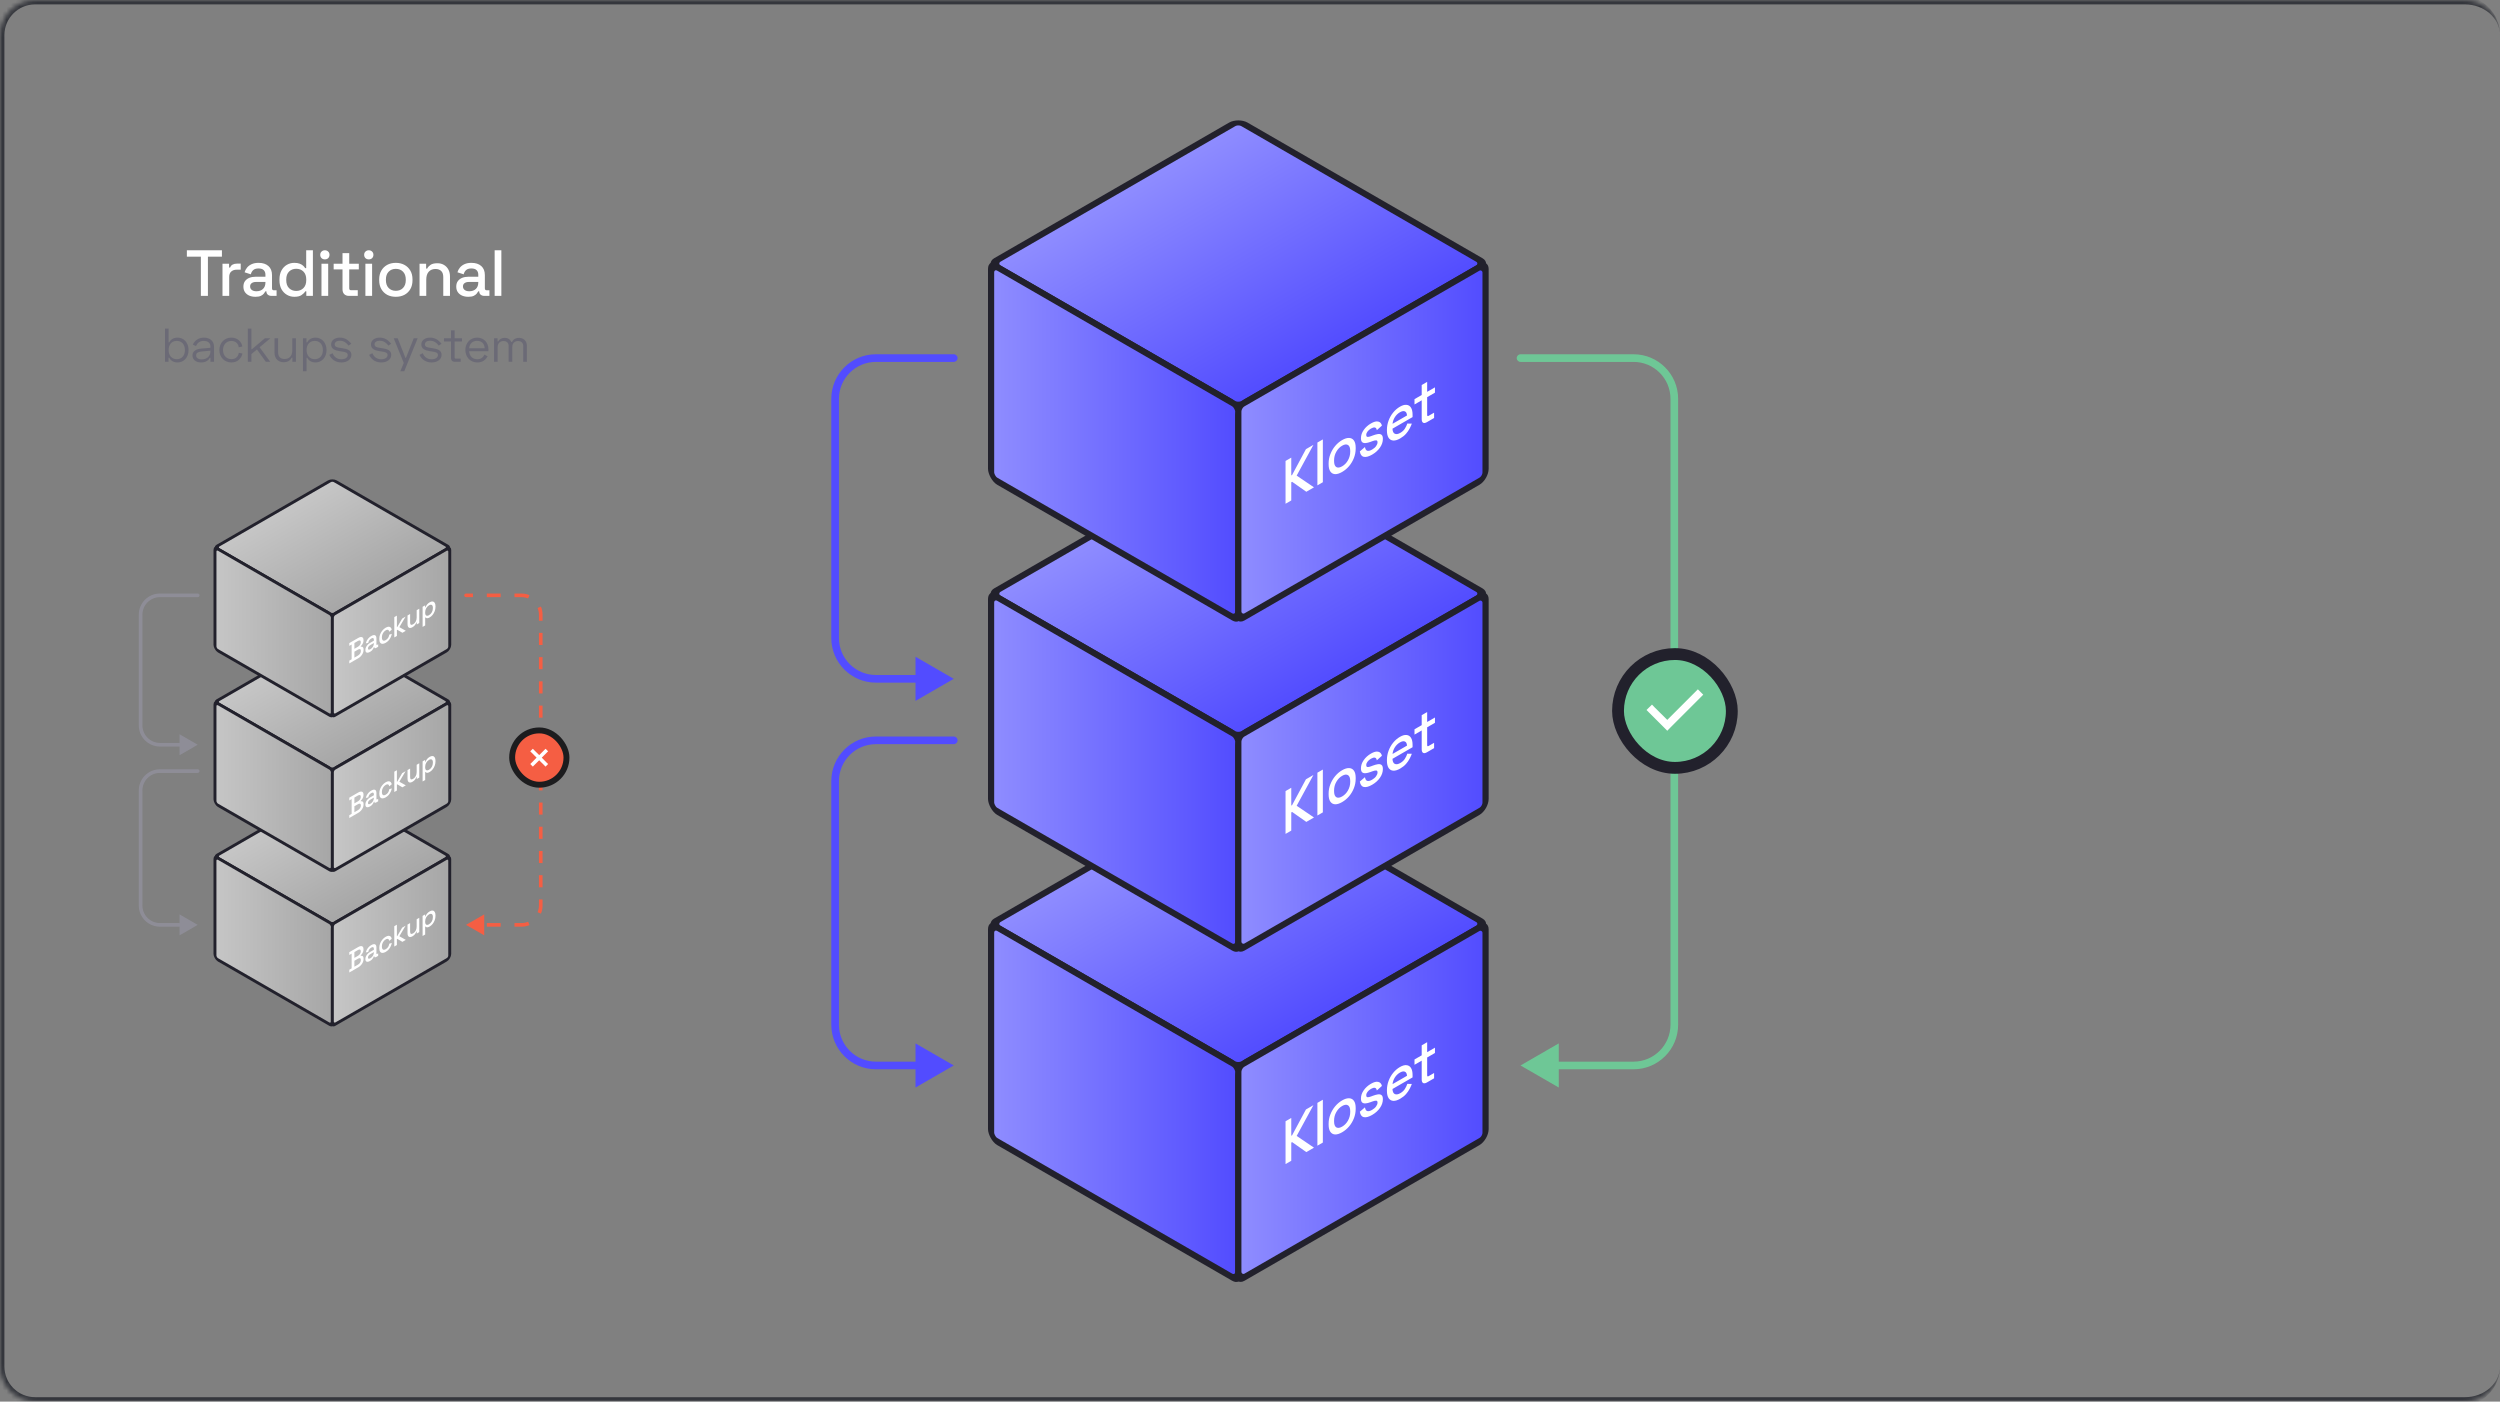 <svg width="569" height="319" viewBox="0 0 569 319" fill="none" xmlns="http://www.w3.org/2000/svg">
<rect x="0" y="0" width="569" height="319" fill="#808080" stroke="none"/>
<mask id="path-1-inside-1_1063_40182" fill="white">
<path d="M0 8C0 3.582 3.582 0 8 0H561C565.418 0 569 3.582 569 8V311C569 315.418 565.418 319 561 319H8C3.582 319 0 315.418 0 311V8Z"/>
</mask>
<path d="M-1 8C-1 3.029 3.029 -1 8 -1H560C564.971 -1 569 3.029 569 8C569 4.134 565.418 1 561 1H8C4.134 1 1 4.134 1 8H-1ZM569 311C569 315.971 564.971 320 560 320H8C3.029 320 -1 315.971 -1 311H1C1 314.866 4.134 318 8 318H561C565.418 318 569 314.866 569 311ZM8 320C3.029 320 -1 315.971 -1 311V8C-1 3.029 3.029 -1 8 -1V1C4.134 1 1 4.134 1 8V311C1 314.866 4.134 318 8 318V320ZM569 0V319V0Z" fill="#34363C" mask="url(#path-1-inside-1_1063_40182)"/>
<rect width="64.976" height="64.976" rx="1.624" transform="matrix(0.866 0.5 -0.866 0.5 281.844 177.789)" fill="url(#paint0_linear_1063_40182)" stroke="#22212C" stroke-width="1.624"/>
<rect width="64.976" height="48.732" rx="1.624" transform="matrix(0.866 0.5 0 1 225.572 210.277)" fill="url(#paint1_linear_1063_40182)" stroke="#22212C" stroke-width="1.624"/>
<rect width="64.976" height="48.732" rx="1.624" transform="matrix(0.866 -0.5 0 1 281.844 242.77)" fill="url(#paint2_linear_1063_40182)" stroke="#22212C" stroke-width="1.624"/>
<path d="M292.589 264.945V255.199L293.891 254.447V258.498L294.084 258.387L297.232 252.518L298.932 251.537L295.121 258.54L299.064 261.206L297.316 262.216L294.084 259.946L293.891 260.058V264.193L292.589 264.945ZM299.838 260.76V251.013L301.08 250.296V260.043L299.838 260.76ZM305.467 257.705C304.873 258.048 304.342 258.215 303.876 258.206C303.418 258.183 303.056 257.983 302.791 257.607C302.525 257.231 302.393 256.681 302.393 255.957V255.748C302.393 255.024 302.525 254.326 302.791 253.653C303.056 252.971 303.418 252.353 303.876 251.801C304.342 251.244 304.873 250.794 305.467 250.451C306.062 250.107 306.593 249.945 307.059 249.963C307.525 249.982 307.891 250.179 308.156 250.555C308.422 250.922 308.554 251.467 308.554 252.191V252.4C308.554 253.124 308.422 253.827 308.156 254.509C307.891 255.191 307.525 255.811 307.059 256.368C306.593 256.916 306.062 257.361 305.467 257.705ZM305.467 256.424C306.014 256.108 306.456 255.653 306.794 255.059C307.139 254.451 307.312 253.79 307.312 253.075V252.95C307.312 252.235 307.144 251.776 306.806 251.571C306.468 251.358 306.022 251.411 305.467 251.731C304.929 252.042 304.487 252.502 304.141 253.11C303.803 253.704 303.635 254.358 303.635 255.073V255.198C303.635 255.913 303.803 256.377 304.141 256.591C304.487 256.79 304.929 256.735 305.467 256.424ZM312.295 253.763C311.539 254.199 310.912 254.366 310.414 254.264C309.916 254.162 309.61 253.749 309.498 253.025L310.655 252.036C310.72 252.38 310.828 252.619 310.981 252.753C311.134 252.888 311.322 252.937 311.548 252.899C311.781 252.858 312.03 252.76 312.295 252.607C312.689 252.38 312.99 252.117 313.199 251.82C313.417 251.519 313.525 251.229 313.525 250.95C313.525 250.672 313.425 250.525 313.224 250.512C313.023 250.498 312.725 250.563 312.331 250.706L311.921 250.86C311.519 251.008 311.154 251.099 310.824 251.131C310.494 251.164 310.233 251.096 310.04 250.929C309.847 250.762 309.751 250.46 309.751 250.024C309.751 249.374 309.96 248.753 310.378 248.158C310.796 247.555 311.351 247.054 312.042 246.655C312.709 246.27 313.256 246.13 313.682 246.237C314.116 246.33 314.397 246.636 314.526 247.156L313.368 248.2C313.296 247.824 313.143 247.62 312.91 247.588C312.677 247.546 312.388 247.625 312.042 247.824C311.704 248.019 311.439 248.247 311.246 248.507C311.053 248.757 310.957 249.012 310.957 249.272C310.957 249.551 311.049 249.702 311.234 249.725C311.427 249.743 311.684 249.692 312.006 249.572L312.428 249.412C312.854 249.249 313.244 249.14 313.597 249.084C313.951 249.029 314.228 249.082 314.429 249.245C314.638 249.402 314.743 249.713 314.743 250.177C314.743 250.864 314.522 251.526 314.08 252.161C313.638 252.797 313.043 253.331 312.295 253.763ZM318.679 250.077C318.076 250.425 317.549 250.585 317.099 250.558C316.649 250.52 316.295 250.312 316.038 249.931C315.789 249.536 315.664 248.987 315.664 248.281V248.114C315.664 247.399 315.789 246.705 316.038 246.032C316.287 245.35 316.633 244.738 317.075 244.195C317.525 243.638 318.043 243.19 318.63 242.851C319.201 242.521 319.699 242.382 320.125 242.433C320.56 242.47 320.897 242.679 321.138 243.06C321.38 243.44 321.5 243.979 321.5 244.675V245.218L316.93 247.856C316.946 248.45 317.119 248.833 317.449 249.005C317.786 249.163 318.204 249.098 318.703 248.81C319.169 248.541 319.519 248.218 319.752 247.842C319.993 247.462 320.178 247.077 320.306 246.687L321.331 246.708C321.219 247.033 321.054 247.402 320.837 247.815C320.628 248.223 320.351 248.625 320.005 249.019C319.659 249.414 319.217 249.766 318.679 250.077ZM316.942 246.749L320.234 244.849C320.202 244.348 320.041 244.037 319.752 243.916C319.462 243.786 319.084 243.856 318.618 244.125C318.152 244.394 317.77 244.763 317.473 245.232C317.183 245.687 317.006 246.193 316.942 246.749ZM324.761 246.371C324.399 246.579 324.11 246.621 323.893 246.496C323.684 246.366 323.579 246.092 323.579 245.674V241.4L321.939 242.347V241.135L323.579 240.189V237.919L324.821 237.202V239.472L326.594 238.448V239.659L324.821 240.683V244.707C324.821 244.985 324.934 245.059 325.159 244.93L326.401 244.212V245.424L324.761 246.371Z" fill="white"/>
<rect width="64.976" height="64.976" rx="1.624" transform="matrix(0.866 0.5 -0.866 0.5 281.844 102.641)" fill="url(#paint3_linear_1063_40182)" stroke="#22212C" stroke-width="1.624"/>
<rect width="64.976" height="48.732" rx="1.624" transform="matrix(0.866 0.5 0 1 225.572 135.129)" fill="url(#paint4_linear_1063_40182)" stroke="#22212C" stroke-width="1.624"/>
<rect width="64.976" height="48.732" rx="1.624" transform="matrix(0.866 -0.5 0 1 281.844 167.621)" fill="url(#paint5_linear_1063_40182)" stroke="#22212C" stroke-width="1.624"/>
<path d="M292.589 189.796V180.05L293.891 179.298V183.35L294.084 183.239L297.232 177.37L298.932 176.388L295.121 183.392L299.064 186.058L297.316 187.067L294.084 184.798L293.891 184.909V189.045L292.589 189.796ZM299.838 185.611V175.865L301.08 175.148V184.894L299.838 185.611ZM305.467 182.556C304.873 182.9 304.342 183.067 303.876 183.057C303.418 183.034 303.056 182.835 302.791 182.459C302.525 182.083 302.393 181.533 302.393 180.809V180.6C302.393 179.876 302.525 179.177 302.791 178.504C303.056 177.822 303.418 177.205 303.876 176.653C304.342 176.096 304.873 175.646 305.467 175.302C306.062 174.959 306.593 174.796 307.059 174.815C307.525 174.833 307.891 175.031 308.156 175.406C308.422 175.773 308.554 176.318 308.554 177.042V177.251C308.554 177.975 308.422 178.678 308.156 179.361C307.891 180.043 307.525 180.663 307.059 181.22C306.593 181.767 306.062 182.213 305.467 182.556ZM305.467 181.275C306.014 180.96 306.456 180.505 306.794 179.911C307.139 179.303 307.312 178.641 307.312 177.927V177.801C307.312 177.087 307.144 176.627 306.806 176.423C306.468 176.209 306.022 176.263 305.467 176.583C304.929 176.894 304.487 177.353 304.141 177.961C303.803 178.556 303.635 179.21 303.635 179.925V180.05C303.635 180.765 303.803 181.229 304.141 181.442C304.487 181.642 304.929 181.586 305.467 181.275ZM312.295 178.614C311.539 179.05 310.912 179.218 310.414 179.115C309.916 179.013 309.61 178.6 309.498 177.876L310.655 176.888C310.72 177.231 310.828 177.47 310.981 177.605C311.134 177.739 311.322 177.788 311.548 177.751C311.781 177.709 312.03 177.612 312.295 177.459C312.689 177.231 312.99 176.969 313.199 176.672C313.417 176.37 313.525 176.08 313.525 175.802C313.525 175.523 313.425 175.377 313.224 175.363C313.023 175.349 312.725 175.414 312.331 175.558L311.921 175.711C311.519 175.86 311.154 175.95 310.824 175.983C310.494 176.015 310.233 175.948 310.04 175.781C309.847 175.614 309.751 175.312 309.751 174.876C309.751 174.226 309.96 173.604 310.378 173.01C310.796 172.407 311.351 171.905 312.042 171.506C312.709 171.121 313.256 170.982 313.682 171.089C314.116 171.181 314.397 171.488 314.526 172.008L313.368 173.052C313.296 172.676 313.143 172.472 312.91 172.439C312.677 172.397 312.388 172.476 312.042 172.676C311.704 172.871 311.439 173.098 311.246 173.358C311.053 173.609 310.957 173.864 310.957 174.124C310.957 174.402 311.049 174.553 311.234 174.576C311.427 174.595 311.684 174.544 312.006 174.423L312.428 174.263C312.854 174.101 313.244 173.992 313.597 173.936C313.951 173.88 314.228 173.934 314.429 174.096C314.638 174.254 314.743 174.565 314.743 175.029C314.743 175.716 314.522 176.377 314.08 177.013C313.638 177.649 313.043 178.183 312.295 178.614ZM318.679 174.929C318.076 175.277 317.549 175.437 317.099 175.409C316.649 175.372 316.295 175.163 316.038 174.783C315.789 174.388 315.664 173.838 315.664 173.133V172.966C315.664 172.251 315.789 171.557 316.038 170.884C316.287 170.202 316.633 169.589 317.075 169.046C317.525 168.489 318.043 168.041 318.63 167.703C319.201 167.373 319.699 167.234 320.125 167.285C320.56 167.322 320.897 167.531 321.138 167.911C321.38 168.292 321.5 168.83 321.5 169.526V170.069L316.93 172.708C316.946 173.302 317.119 173.685 317.449 173.857C317.786 174.014 318.204 173.949 318.703 173.662C319.169 173.393 319.519 173.07 319.752 172.694C319.993 172.313 320.178 171.928 320.306 171.538L321.331 171.559C321.219 171.884 321.054 172.253 320.837 172.666C320.628 173.075 320.351 173.476 320.005 173.871C319.659 174.265 319.217 174.618 318.679 174.929ZM316.942 171.601L320.234 169.701C320.202 169.199 320.041 168.888 319.752 168.768C319.462 168.638 319.084 168.707 318.618 168.977C318.152 169.246 317.77 169.615 317.473 170.083C317.183 170.538 317.006 171.044 316.942 171.601ZM324.761 171.222C324.399 171.431 324.11 171.473 323.893 171.347C323.684 171.217 323.579 170.944 323.579 170.526V166.251L321.939 167.198V165.987L323.579 165.04V162.771L324.821 162.054V164.323L326.594 163.3V164.511L324.821 165.534V169.558C324.821 169.837 324.934 169.911 325.159 169.781L326.401 169.064V170.275L324.761 171.222Z" fill="white"/>
<rect width="64.976" height="64.976" rx="1.624" transform="matrix(0.866 0.5 -0.866 0.5 281.844 27.5)" fill="url(#paint6_linear_1063_40182)" stroke="#22212C" stroke-width="1.624"/>
<rect width="64.976" height="48.732" rx="1.624" transform="matrix(0.866 0.5 0 1 225.572 59.988)" fill="url(#paint7_linear_1063_40182)" stroke="#22212C" stroke-width="1.624"/>
<rect width="64.976" height="48.732" rx="1.624" transform="matrix(0.866 -0.5 0 1 281.844 92.481)" fill="url(#paint8_linear_1063_40182)" stroke="#22212C" stroke-width="1.624"/>
<path d="M292.589 114.656V104.909L293.891 104.158V108.209L294.084 108.098L297.232 102.229L298.932 101.248L295.121 108.251L299.064 110.917L297.316 111.927L294.084 109.657L293.891 109.769V113.904L292.589 114.656ZM299.838 110.471V100.724L301.08 100.007V109.754L299.838 110.471ZM305.467 107.416C304.873 107.759 304.342 107.926 303.876 107.917C303.418 107.894 303.056 107.694 302.791 107.318C302.525 106.942 302.393 106.392 302.393 105.668V105.459C302.393 104.735 302.525 104.037 302.791 103.364C303.056 102.682 303.418 102.064 303.876 101.512C304.342 100.955 304.873 100.505 305.467 100.161C306.062 99.818 306.593 99.656 307.059 99.674C307.525 99.693 307.891 99.89 308.156 100.266C308.422 100.633 308.554 101.178 308.554 101.902V102.111C308.554 102.835 308.422 103.538 308.156 104.22C307.891 104.902 307.525 105.522 307.059 106.079C306.593 106.627 306.062 107.072 305.467 107.416ZM305.467 106.135C306.014 105.819 306.456 105.364 306.794 104.77C307.139 104.162 307.312 103.501 307.312 102.786V102.661C307.312 101.946 307.144 101.486 306.806 101.282C306.468 101.069 306.022 101.122 305.467 101.442C304.929 101.753 304.487 102.213 304.141 102.821C303.803 103.415 303.635 104.069 303.635 104.784V104.909C303.635 105.624 303.803 106.088 304.141 106.302C304.487 106.501 304.929 106.446 305.467 106.135ZM312.295 103.474C311.539 103.91 310.912 104.077 310.414 103.975C309.916 103.873 309.61 103.46 309.498 102.736L310.655 101.747C310.72 102.091 310.828 102.33 310.981 102.464C311.134 102.599 311.322 102.647 311.548 102.61C311.781 102.569 312.03 102.471 312.295 102.318C312.689 102.091 312.99 101.828 313.199 101.531C313.417 101.23 313.525 100.94 313.525 100.661C313.525 100.383 313.425 100.236 313.224 100.222C313.023 100.209 312.725 100.274 312.331 100.417L311.921 100.571C311.519 100.719 311.154 100.81 310.824 100.842C310.494 100.875 310.233 100.807 310.04 100.64C309.847 100.473 309.751 100.171 309.751 99.735C309.751 99.085 309.96 98.463 310.378 97.869C310.796 97.266 311.351 96.765 312.042 96.366C312.709 95.981 313.256 95.841 313.682 95.948C314.116 96.041 314.397 96.347 314.526 96.867L313.368 97.911C313.296 97.535 313.143 97.331 312.91 97.299C312.677 97.257 312.388 97.336 312.042 97.535C311.704 97.73 311.439 97.958 311.246 98.218C311.053 98.468 310.957 98.723 310.957 98.983C310.957 99.262 311.049 99.413 311.234 99.436C311.427 99.454 311.684 99.403 312.006 99.283L312.428 99.123C312.854 98.96 313.244 98.851 313.597 98.795C313.951 98.74 314.228 98.793 314.429 98.955C314.638 99.113 314.743 99.424 314.743 99.888C314.743 100.575 314.522 101.237 314.08 101.872C313.638 102.508 313.043 103.042 312.295 103.474ZM318.679 99.788C318.076 100.136 317.549 100.296 317.099 100.268C316.649 100.231 316.295 100.023 316.038 99.642C315.789 99.247 315.664 98.698 315.664 97.992V97.825C315.664 97.11 315.789 96.416 316.038 95.743C316.287 95.061 316.633 94.448 317.075 93.906C317.525 93.349 318.043 92.901 318.63 92.562C319.201 92.232 319.699 92.093 320.125 92.144C320.56 92.181 320.897 92.39 321.138 92.771C321.38 93.151 321.5 93.69 321.5 94.386V94.929L316.93 97.567C316.946 98.161 317.119 98.544 317.449 98.716C317.786 98.874 318.204 98.809 318.703 98.521C319.169 98.252 319.519 97.929 319.752 97.553C319.993 97.173 320.178 96.788 320.306 96.398L321.331 96.419C321.219 96.743 321.054 97.112 320.837 97.526C320.628 97.934 320.351 98.335 320.005 98.73C319.659 99.124 319.217 99.477 318.679 99.788ZM316.942 96.46L320.234 94.56C320.202 94.059 320.041 93.748 319.752 93.627C319.462 93.497 319.084 93.567 318.618 93.836C318.152 94.105 317.77 94.474 317.473 94.943C317.183 95.398 317.006 95.903 316.942 96.46ZM324.761 96.082C324.399 96.29 324.11 96.332 323.893 96.207C323.684 96.077 323.579 95.803 323.579 95.385V91.111L321.939 92.058V90.846L323.579 89.9V87.63L324.821 86.913V89.183L326.594 88.159V89.37L324.821 90.394V94.418C324.821 94.696 324.934 94.77 325.159 94.64L326.401 93.923V95.135L324.761 96.082Z" fill="white"/>
<path d="M217.074 80.63C217.555 80.63 217.944 81.019 217.944 81.5C217.944 81.981 217.555 82.37 217.074 82.37V80.63ZM217.074 154.5L208.372 159.524V149.476L217.074 154.5ZM217.074 81.5V82.37H199.356V81.5V80.63H217.074V81.5ZM190.074 90.782H190.944V145.218H190.074H189.204V90.782H190.074ZM199.356 154.5V153.63H209.242V154.5V155.37H199.356V154.5ZM190.074 145.218H190.944C190.944 149.864 194.711 153.63 199.356 153.63V154.5V155.37C193.749 155.37 189.204 150.825 189.204 145.218H190.074ZM199.356 81.5V82.37C194.711 82.37 190.944 86.136 190.944 90.782H190.074H189.204C189.204 85.175 193.749 80.63 199.356 80.63V81.5Z" fill="#524CFF"/>
<path d="M217.074 167.63C217.555 167.63 217.944 168.019 217.944 168.5C217.944 168.981 217.555 169.37 217.074 169.37V167.63ZM217.074 242.5L208.372 247.524V237.476L217.074 242.5ZM217.074 168.5V169.37H199.356V168.5V167.63H217.074V168.5ZM190.074 177.782H190.944V233.218H190.074H189.204V177.782H190.074ZM199.356 242.5V241.63H209.242V242.5V243.37H199.356V242.5ZM190.074 233.218H190.944C190.944 237.864 194.711 241.63 199.356 241.63V242.5V243.37C193.749 243.37 189.204 238.825 189.204 233.218H190.074ZM199.356 168.5V169.37C194.711 169.37 190.944 173.136 190.944 177.782H190.074H189.204C189.204 172.175 193.749 167.63 199.356 167.63V168.5Z" fill="#524CFF"/>
<path d="M346.074 80.63C345.594 80.63 345.204 81.019 345.204 81.5C345.204 81.981 345.594 82.37 346.074 82.37V80.63ZM346.074 242.5L354.776 247.524V237.476L346.074 242.5ZM346.074 81.5V82.37H371.792V81.5V80.63H346.074V81.5ZM381.074 90.782H380.204V233.218H381.074H381.944V90.782H381.074ZM371.792 242.5V241.63H353.906V242.5V243.37H371.792V242.5ZM381.074 233.218H380.204C380.204 237.864 376.438 241.63 371.792 241.63V242.5V243.37C377.399 243.37 381.944 238.825 381.944 233.218H381.074ZM371.792 81.5V82.37C376.438 82.37 380.204 86.136 380.204 90.782H381.074H381.944C381.944 85.175 377.399 80.63 371.792 80.63V81.5Z" fill="#6EC796"/>
<rect x="368.261" y="148.863" width="25.902" height="25.902" rx="12.951" fill="#6EC796"/>
<rect x="368.261" y="148.863" width="25.902" height="25.902" rx="12.951" stroke="#22212C" stroke-width="2.697"/>
<path d="M387.658 158.11L387.032 158.736L380.071 165.698L379.472 166.323L378.847 165.698L375.366 162.217L374.741 161.591L375.992 160.367L376.59 160.993L379.472 163.848L385.809 157.512L386.434 156.887L387.658 158.11Z" fill="white"/>
<rect width="30.85" height="30.85" rx="0.771" transform="matrix(0.866 0.5 -0.866 0.5 75.643 179.5)" fill="url(#paint9_linear_1063_40182)" stroke="#22212C" stroke-width="0.771"/>
<rect width="30.85" height="23.137" rx="0.771" transform="matrix(0.866 0.5 0 1 48.926 194.926)" fill="url(#paint10_linear_1063_40182)" stroke="#22212C" stroke-width="0.771"/>
<rect width="30.85" height="23.137" rx="0.771" transform="matrix(0.866 -0.5 0 1 75.643 210.348)" fill="url(#paint11_linear_1063_40182)" stroke="#22212C" stroke-width="0.771"/>
<path d="M79.496 221.345V220.71L80.034 220.399V217.041L79.496 217.352V216.717L81.528 215.544C81.769 215.405 81.978 215.332 82.158 215.326C82.337 215.315 82.477 215.369 82.576 215.488C82.679 215.6 82.73 215.775 82.73 216.013V216.079C82.73 216.291 82.696 216.485 82.627 216.661C82.558 216.837 82.475 216.991 82.375 217.124C82.28 217.254 82.188 217.359 82.1 217.441V217.547C82.188 217.523 82.282 217.521 82.381 217.543C82.484 217.559 82.57 217.615 82.639 217.712C82.711 217.807 82.748 217.964 82.748 218.185V218.251C82.748 218.506 82.696 218.754 82.593 218.995C82.49 219.235 82.347 219.456 82.163 219.659C81.984 219.859 81.776 220.028 81.54 220.165L79.496 221.345ZM80.658 220.026L81.465 219.56C81.671 219.441 81.833 219.29 81.952 219.107C82.07 218.924 82.129 218.731 82.129 218.528V218.469C82.129 218.266 82.07 218.142 81.952 218.095C81.837 218.047 81.675 218.083 81.465 218.205L80.658 218.671V220.026ZM80.658 218.016L81.465 217.55C81.66 217.438 81.816 217.292 81.934 217.114C82.053 216.931 82.112 216.742 82.112 216.549V216.482C82.112 216.289 82.053 216.171 81.934 216.129C81.82 216.08 81.663 216.113 81.465 216.228L80.658 216.694V218.016ZM84.219 218.71C84.017 218.827 83.836 218.892 83.675 218.905C83.519 218.916 83.393 218.872 83.298 218.773C83.206 218.671 83.16 218.511 83.16 218.29C83.16 218.065 83.206 217.854 83.298 217.656C83.393 217.451 83.521 217.264 83.681 217.097C83.845 216.927 84.03 216.783 84.237 216.664L85.095 216.168V215.957C85.095 215.767 85.046 215.644 84.946 215.586C84.847 215.529 84.695 215.56 84.488 215.679C84.286 215.796 84.132 215.94 84.025 216.112C83.918 216.284 83.847 216.468 83.813 216.664L83.263 216.776C83.309 216.574 83.382 216.373 83.481 216.175C83.584 215.97 83.719 215.775 83.887 215.59C84.055 215.405 84.257 215.244 84.494 215.107C84.861 214.896 85.149 214.837 85.359 214.932C85.569 215.027 85.674 215.272 85.674 215.669V217.011C85.674 217.143 85.727 217.179 85.834 217.117L86.074 216.978V217.547L85.633 217.801C85.5 217.878 85.391 217.901 85.307 217.87C85.223 217.84 85.181 217.756 85.181 217.619V217.599L85.095 217.649C85.065 217.733 85.019 217.836 84.958 217.96C84.897 218.083 84.807 218.212 84.689 218.346C84.57 218.476 84.414 218.598 84.219 218.71ZM84.305 218.099C84.542 217.962 84.733 217.775 84.878 217.537C85.023 217.294 85.095 217.036 85.095 216.763V216.697L84.271 217.173C84.114 217.263 83.988 217.376 83.893 217.51C83.798 217.64 83.75 217.78 83.75 217.93C83.75 218.08 83.799 218.17 83.899 218.201C83.998 218.232 84.133 218.198 84.305 218.099ZM87.777 216.656C87.506 216.812 87.26 216.888 87.038 216.884C86.821 216.877 86.647 216.786 86.517 216.61C86.392 216.431 86.329 216.166 86.329 215.813V215.727C86.329 215.375 86.392 215.039 86.517 214.719C86.647 214.393 86.821 214.101 87.038 213.843C87.26 213.579 87.506 213.368 87.777 213.212C88.048 213.055 88.279 212.979 88.47 212.984C88.661 212.988 88.813 213.052 88.928 213.175C89.046 213.297 89.122 213.462 89.157 213.671L88.584 214.141C88.565 214.006 88.525 213.897 88.464 213.813C88.403 213.73 88.317 213.684 88.206 213.678C88.096 213.671 87.956 213.716 87.788 213.813C87.624 213.908 87.475 214.038 87.342 214.203C87.212 214.362 87.109 214.545 87.033 214.752C86.956 214.955 86.918 215.171 86.918 215.4V215.459C86.918 215.689 86.956 215.863 87.033 215.982C87.109 216.101 87.212 216.165 87.342 216.173C87.475 216.18 87.624 216.136 87.788 216.041C88.037 215.898 88.225 215.716 88.355 215.496C88.485 215.271 88.567 215.034 88.601 214.785L89.174 214.607C89.128 214.858 89.046 215.112 88.928 215.37C88.813 215.626 88.661 215.866 88.47 216.091C88.279 216.311 88.048 216.499 87.777 216.656ZM89.74 215.43V210.803L90.329 210.462V213.1L90.421 213.047L91.531 211.137L92.316 210.684L90.89 213.087L92.362 213.916L91.583 214.366L90.421 213.682L90.329 213.735V215.09L89.74 215.43ZM93.86 213.111C93.647 213.234 93.456 213.289 93.288 213.276C93.12 213.263 92.988 213.182 92.893 213.035C92.797 212.887 92.75 212.672 92.75 212.39V210.433L93.339 210.093V212.003C93.339 212.285 93.4 212.46 93.523 212.526C93.645 212.587 93.814 212.555 94.032 212.43C94.272 212.291 94.465 212.087 94.61 211.818C94.759 211.543 94.834 211.229 94.834 210.876V209.23L95.423 208.89V212.149L94.845 212.483V211.993L94.753 212.046C94.7 212.209 94.605 212.39 94.467 212.588C94.33 212.782 94.127 212.956 93.86 213.111ZM96.18 213.034V208.453L96.759 208.119V208.588L96.85 208.535C96.923 208.348 97.032 208.155 97.177 207.957C97.326 207.756 97.537 207.577 97.812 207.418C98.049 207.281 98.264 207.223 98.459 207.243C98.657 207.26 98.816 207.361 98.934 207.544C99.056 207.72 99.117 207.984 99.117 208.337V208.436C99.117 208.789 99.058 209.125 98.94 209.444C98.822 209.759 98.663 210.04 98.465 210.287C98.266 210.534 98.049 210.726 97.812 210.862C97.629 210.968 97.474 211.031 97.348 211.051C97.222 211.07 97.121 211.063 97.045 211.027C96.969 210.988 96.907 210.937 96.862 210.875L96.77 210.928V212.693L96.18 213.034ZM97.64 210.366C97.9 210.217 98.112 209.999 98.276 209.715C98.44 209.431 98.522 209.113 98.522 208.76V208.7C98.522 208.352 98.438 208.132 98.27 208.039C98.106 207.945 97.896 207.971 97.64 208.119C97.388 208.264 97.178 208.48 97.011 208.767C96.847 209.051 96.764 209.367 96.764 209.715V209.775C96.764 210.127 96.847 210.351 97.011 210.446C97.178 210.538 97.388 210.512 97.64 210.366Z" fill="white"/>
<rect width="30.85" height="30.85" rx="0.771" transform="matrix(0.866 0.5 -0.866 0.5 75.648 144.332)" fill="url(#paint12_linear_1063_40182)" stroke="#22212C" stroke-width="0.771"/>
<rect width="30.85" height="23.137" rx="0.771" transform="matrix(0.866 0.5 0 1 48.93 159.758)" fill="url(#paint13_linear_1063_40182)" stroke="#22212C" stroke-width="0.771"/>
<rect width="30.85" height="23.137" rx="0.771" transform="matrix(0.866 -0.5 0 1 75.648 175.18)" fill="url(#paint14_linear_1063_40182)" stroke="#22212C" stroke-width="0.771"/>
<path d="M79.498 186.177V185.542L80.036 185.231V181.873L79.498 182.184V181.549L81.53 180.376C81.77 180.237 81.98 180.164 82.16 180.158C82.339 180.147 82.478 180.201 82.578 180.32C82.681 180.432 82.732 180.607 82.732 180.845V180.911C82.732 181.123 82.698 181.317 82.629 181.493C82.561 181.669 82.477 181.824 82.377 181.956C82.282 182.086 82.19 182.192 82.103 182.273V182.379C82.19 182.355 82.284 182.353 82.383 182.376C82.486 182.391 82.572 182.447 82.641 182.544C82.713 182.639 82.749 182.796 82.749 183.017V183.083C82.749 183.338 82.698 183.586 82.595 183.827C82.492 184.067 82.349 184.288 82.165 184.491C81.986 184.691 81.778 184.86 81.541 184.997L79.498 186.177ZM80.66 184.858L81.467 184.392C81.673 184.273 81.835 184.122 81.954 183.939C82.072 183.756 82.131 183.563 82.131 183.361V183.301C82.131 183.098 82.072 182.974 81.954 182.928C81.839 182.879 81.677 182.915 81.467 183.037L80.66 183.503V184.858ZM80.66 182.848L81.467 182.382C81.662 182.27 81.818 182.124 81.936 181.946C82.055 181.763 82.114 181.575 82.114 181.381V181.314C82.114 181.121 82.055 181.003 81.936 180.961C81.822 180.912 81.665 180.945 81.467 181.06L80.66 181.526V182.848ZM84.221 183.542C84.019 183.659 83.838 183.724 83.677 183.737C83.521 183.748 83.395 183.704 83.299 183.605C83.208 183.503 83.162 183.343 83.162 183.122C83.162 182.897 83.208 182.686 83.299 182.488C83.395 182.283 83.523 182.096 83.683 181.929C83.847 181.759 84.032 181.615 84.238 181.496L85.097 181V180.789C85.097 180.599 85.048 180.476 84.948 180.418C84.849 180.361 84.696 180.392 84.49 180.511C84.288 180.628 84.133 180.772 84.027 180.944C83.92 181.116 83.849 181.3 83.815 181.496L83.265 181.608C83.311 181.406 83.383 181.205 83.483 181.007C83.586 180.802 83.721 180.607 83.889 180.422C84.057 180.237 84.259 180.076 84.496 179.939C84.862 179.728 85.151 179.669 85.361 179.764C85.57 179.859 85.675 180.104 85.675 180.501V181.843C85.675 181.975 85.729 182.011 85.836 181.949L86.076 181.81V182.379L85.635 182.633C85.502 182.71 85.393 182.733 85.309 182.702C85.225 182.672 85.183 182.588 85.183 182.451V182.431L85.097 182.481C85.067 182.565 85.021 182.668 84.96 182.792C84.899 182.915 84.809 183.044 84.691 183.178C84.572 183.308 84.416 183.43 84.221 183.542ZM84.307 182.931C84.544 182.794 84.735 182.607 84.88 182.369C85.025 182.126 85.097 181.868 85.097 181.595V181.529L84.273 182.005C84.116 182.095 83.99 182.208 83.895 182.342C83.799 182.472 83.752 182.612 83.752 182.762C83.752 182.912 83.801 183.002 83.901 183.033C84 183.064 84.135 183.03 84.307 182.931ZM87.779 181.488C87.508 181.644 87.262 181.72 87.04 181.716C86.823 181.709 86.649 181.618 86.519 181.442C86.394 181.263 86.331 180.998 86.331 180.645V180.559C86.331 180.207 86.394 179.871 86.519 179.551C86.649 179.225 86.823 178.933 87.04 178.675C87.262 178.411 87.508 178.2 87.779 178.044C88.05 177.887 88.281 177.811 88.472 177.816C88.662 177.82 88.815 177.884 88.93 178.007C89.048 178.129 89.124 178.294 89.159 178.503L88.586 178.973C88.567 178.838 88.527 178.729 88.466 178.645C88.405 178.562 88.319 178.516 88.208 178.51C88.098 178.503 87.958 178.548 87.79 178.645C87.626 178.74 87.478 178.87 87.344 179.035C87.214 179.194 87.111 179.377 87.035 179.584C86.958 179.787 86.92 180.003 86.92 180.232V180.291C86.92 180.521 86.958 180.695 87.035 180.814C87.111 180.933 87.214 180.997 87.344 181.005C87.478 181.012 87.626 180.968 87.79 180.873C88.038 180.73 88.227 180.548 88.357 180.328C88.487 180.103 88.569 179.866 88.603 179.617L89.176 179.439C89.13 179.69 89.048 179.944 88.93 180.202C88.815 180.458 88.662 180.698 88.472 180.923C88.281 181.143 88.05 181.332 87.779 181.488ZM89.742 180.262V175.635L90.331 175.294V177.932L90.423 177.879L91.533 175.969L92.318 175.516L90.892 177.919L92.364 178.749L91.585 179.198L90.423 178.514L90.331 178.567V179.922L89.742 180.262ZM93.862 177.943C93.648 178.066 93.458 178.121 93.29 178.108C93.122 178.095 92.99 178.014 92.895 177.867C92.799 177.719 92.752 177.504 92.752 177.222V175.265L93.341 174.925V176.835C93.341 177.117 93.402 177.292 93.525 177.358C93.647 177.419 93.817 177.387 94.034 177.262C94.275 177.123 94.467 176.919 94.612 176.65C94.761 176.375 94.835 176.061 94.835 175.708V174.062L95.425 173.722V176.981L94.847 177.315V176.826L94.755 176.878C94.702 177.041 94.606 177.222 94.469 177.42C94.332 177.614 94.129 177.788 93.862 177.943ZM96.182 177.866V173.285L96.761 172.951V173.42L96.852 173.367C96.925 173.18 97.034 172.987 97.179 172.789C97.327 172.588 97.539 172.409 97.814 172.25C98.051 172.113 98.266 172.055 98.461 172.075C98.659 172.092 98.818 172.193 98.936 172.376C99.058 172.552 99.119 172.816 99.119 173.169V173.268C99.119 173.621 99.06 173.957 98.942 174.276C98.824 174.591 98.665 174.872 98.467 175.119C98.268 175.366 98.051 175.558 97.814 175.694C97.631 175.8 97.476 175.863 97.35 175.883C97.224 175.902 97.123 175.895 97.047 175.859C96.971 175.82 96.909 175.769 96.864 175.707L96.772 175.76V177.525L96.182 177.866ZM97.642 175.198C97.902 175.049 98.114 174.832 98.278 174.547C98.442 174.263 98.524 173.945 98.524 173.592V173.533C98.524 173.184 98.44 172.964 98.272 172.871C98.108 172.777 97.898 172.803 97.642 172.951C97.39 173.096 97.18 173.312 97.013 173.599C96.848 173.883 96.766 174.199 96.766 174.547V174.607C96.766 174.959 96.848 175.183 97.013 175.278C97.18 175.37 97.39 175.344 97.642 175.198Z" fill="white"/>
<rect width="30.85" height="30.85" rx="0.771" transform="matrix(0.866 0.5 -0.866 0.5 75.648 109.152)" fill="url(#paint15_linear_1063_40182)" stroke="#22212C" stroke-width="0.771"/>
<rect width="30.85" height="23.137" rx="0.771" transform="matrix(0.866 0.5 0 1 48.93 124.578)" fill="url(#paint16_linear_1063_40182)" stroke="#22212C" stroke-width="0.771"/>
<rect width="30.85" height="23.137" rx="0.771" transform="matrix(0.866 -0.5 0 1 75.648 140)" fill="url(#paint17_linear_1063_40182)" stroke="#22212C" stroke-width="0.771"/>
<path d="M79.498 150.997V150.362L80.036 150.052V146.693L79.498 147.004V146.369L81.53 145.196C81.77 145.057 81.98 144.985 82.16 144.978C82.339 144.967 82.478 145.021 82.578 145.14C82.681 145.252 82.732 145.427 82.732 145.665V145.732C82.732 145.943 82.698 146.137 82.629 146.313C82.561 146.49 82.477 146.644 82.377 146.776C82.282 146.906 82.19 147.012 82.103 147.093V147.199C82.19 147.175 82.284 147.174 82.383 147.196C82.486 147.211 82.572 147.267 82.641 147.364C82.713 147.459 82.749 147.617 82.749 147.837V147.903C82.749 148.159 82.698 148.407 82.595 148.647C82.492 148.887 82.349 149.109 82.165 149.311C81.986 149.512 81.778 149.68 81.541 149.817L79.498 150.997ZM80.66 149.678L81.467 149.212C81.673 149.093 81.835 148.942 81.954 148.759C82.072 148.576 82.131 148.384 82.131 148.181V148.121C82.131 147.919 82.072 147.794 81.954 147.748C81.839 147.699 81.677 147.736 81.467 147.857L80.66 148.323V149.678ZM80.66 147.668L81.467 147.202C81.662 147.09 81.818 146.945 81.936 146.766C82.055 146.583 82.114 146.395 82.114 146.201V146.135C82.114 145.941 82.055 145.823 81.936 145.781C81.822 145.733 81.665 145.766 81.467 145.88L80.66 146.346V147.668ZM84.221 148.362C84.019 148.479 83.838 148.544 83.677 148.557C83.521 148.568 83.395 148.524 83.299 148.425C83.208 148.324 83.162 148.163 83.162 147.943C83.162 147.718 83.208 147.506 83.299 147.308C83.395 147.103 83.523 146.917 83.683 146.749C83.847 146.58 84.032 146.435 84.238 146.316L85.097 145.821V145.609C85.097 145.419 85.048 145.296 84.948 145.239C84.849 145.181 84.696 145.212 84.49 145.331C84.288 145.448 84.133 145.592 84.027 145.764C83.92 145.936 83.849 146.12 83.815 146.316L83.265 146.429C83.311 146.226 83.383 146.025 83.483 145.827C83.586 145.622 83.721 145.427 83.889 145.242C84.057 145.057 84.259 144.896 84.496 144.759C84.862 144.548 85.151 144.49 85.361 144.584C85.57 144.679 85.675 144.925 85.675 145.321V146.663C85.675 146.796 85.729 146.831 85.836 146.769L86.076 146.63V147.199L85.635 147.453C85.502 147.53 85.393 147.554 85.309 147.523C85.225 147.492 85.183 147.408 85.183 147.272V147.252L85.097 147.301C85.067 147.385 85.021 147.489 84.96 147.612C84.899 147.735 84.809 147.864 84.691 147.999C84.572 148.129 84.416 148.25 84.221 148.362ZM84.307 147.751C84.544 147.614 84.735 147.427 84.88 147.189C85.025 146.947 85.097 146.689 85.097 146.415V146.349L84.273 146.825C84.116 146.916 83.99 147.028 83.895 147.162C83.799 147.293 83.752 147.432 83.752 147.582C83.752 147.732 83.801 147.822 83.901 147.853C84 147.884 84.135 147.85 84.307 147.751ZM87.779 146.308C87.508 146.465 87.262 146.541 87.04 146.536C86.823 146.53 86.649 146.438 86.519 146.262C86.394 146.084 86.331 145.818 86.331 145.465V145.379C86.331 145.027 86.394 144.691 86.519 144.371C86.649 144.045 86.823 143.753 87.04 143.495C87.262 143.231 87.508 143.021 87.779 142.864C88.05 142.708 88.281 142.632 88.472 142.636C88.662 142.64 88.815 142.704 88.93 142.828C89.048 142.949 89.124 143.114 89.159 143.324L88.586 143.793C88.567 143.658 88.527 143.549 88.466 143.466C88.405 143.382 88.319 143.337 88.208 143.33C88.098 143.324 87.958 143.369 87.79 143.466C87.626 143.56 87.478 143.69 87.344 143.856C87.214 144.014 87.111 144.197 87.035 144.404C86.958 144.607 86.92 144.823 86.92 145.052V145.112C86.92 145.341 86.958 145.515 87.035 145.634C87.111 145.753 87.214 145.817 87.344 145.826C87.478 145.832 87.626 145.788 87.79 145.693C88.038 145.55 88.227 145.368 88.357 145.148C88.487 144.923 88.569 144.686 88.603 144.437L89.176 144.259C89.13 144.51 89.048 144.765 88.93 145.023C88.815 145.278 88.662 145.518 88.472 145.743C88.281 145.963 88.05 146.152 87.779 146.308ZM89.742 145.083V140.455L90.331 140.115V142.752L90.423 142.7L91.533 140.789L92.318 140.336L90.892 142.739L92.364 143.569L91.585 144.018L90.423 143.334L90.331 143.387V144.742L89.742 145.083ZM93.862 142.763C93.648 142.886 93.458 142.942 93.29 142.928C93.122 142.915 92.99 142.835 92.895 142.687C92.799 142.539 92.752 142.325 92.752 142.042V140.086L93.341 139.745V141.656C93.341 141.938 93.402 142.112 93.525 142.178C93.647 142.24 93.817 142.208 94.034 142.082C94.275 141.943 94.467 141.739 94.612 141.471C94.761 141.195 94.835 140.881 94.835 140.529V138.883L95.425 138.542V141.801L94.847 142.135V141.646L94.755 141.699C94.702 141.862 94.606 142.042 94.469 142.241C94.332 142.435 94.129 142.609 93.862 142.763ZM96.182 142.686V138.105L96.761 137.771V138.24L96.852 138.188C96.925 138 97.034 137.807 97.179 137.609C97.327 137.409 97.539 137.229 97.814 137.07C98.051 136.934 98.266 136.875 98.461 136.895C98.659 136.913 98.818 137.013 98.936 137.196C99.058 137.372 99.119 137.637 99.119 137.989V138.088C99.119 138.441 99.06 138.777 98.942 139.097C98.824 139.412 98.665 139.693 98.467 139.939C98.268 140.186 98.051 140.378 97.814 140.515C97.631 140.62 97.476 140.683 97.35 140.703C97.224 140.723 97.123 140.715 97.047 140.68C96.971 140.64 96.909 140.589 96.864 140.528L96.772 140.581V142.346L96.182 142.686ZM97.642 140.019C97.902 139.869 98.114 139.652 98.278 139.368C98.442 139.083 98.524 138.765 98.524 138.412V138.353C98.524 138.005 98.44 137.784 98.272 137.692C98.108 137.597 97.898 137.623 97.642 137.771C97.39 137.917 97.18 138.132 97.013 138.419C96.848 138.703 96.766 139.019 96.766 139.368V139.427C96.766 139.78 96.848 140.003 97.013 140.098C97.18 140.191 97.39 140.164 97.642 140.019Z" fill="white"/>
<path d="M106.074 135.087C105.846 135.087 105.661 135.272 105.661 135.5C105.661 135.728 105.846 135.913 106.074 135.913V135.087ZM106.074 210.5L110.206 212.885V208.115L106.074 210.5ZM106.074 135.5V135.913H107.648V135.5V135.087H106.074V135.5ZM110.797 135.5V135.913H113.945V135.5V135.087H110.797V135.5ZM117.093 135.5V135.913H118.667V135.5V135.087H117.093V135.5ZM118.667 135.5V135.913C119.209 135.913 119.725 136.021 120.196 136.216L120.354 135.834L120.512 135.453C119.943 135.217 119.32 135.087 118.667 135.087V135.5ZM122.74 138.22L122.358 138.378C122.553 138.849 122.661 139.365 122.661 139.907H123.074H123.487C123.487 139.254 123.357 138.631 123.121 138.062L122.74 138.22ZM123.074 139.907H122.661V141.286H123.074H123.487V139.907H123.074ZM123.074 144.044H122.661V146.801H123.074H123.487V144.044H123.074ZM123.074 149.559H122.661V152.317H123.074H123.487V149.559H123.074ZM123.074 155.075H122.661V157.832H123.074H123.487V155.075H123.074ZM123.074 160.59H122.661V163.348H123.074H123.487V160.59H123.074ZM123.074 166.106H122.661V168.863H123.074H123.487V166.106H123.074ZM123.074 171.621H122.661V174.379H123.074H123.487V171.621H123.074ZM123.074 177.137H122.661V179.894H123.074H123.487V177.137H123.074ZM123.074 182.652H122.661V185.41H123.074H123.487V182.652H123.074ZM123.074 188.168H122.661V190.925H123.074H123.487V188.168H123.074ZM123.074 193.683H122.661V196.441H123.074H123.487V193.683H123.074ZM123.074 199.198H122.661V201.956H123.074H123.487V199.198H123.074ZM123.074 204.714H122.661V206.093H123.074H123.487V204.714H123.074ZM123.074 206.093H122.661C122.661 206.635 122.553 207.151 122.358 207.622L122.74 207.78L123.121 207.938C123.357 207.369 123.487 206.746 123.487 206.093H123.074ZM120.354 210.166L120.196 209.784C119.725 209.979 119.209 210.087 118.667 210.087V210.5V210.913C119.32 210.913 119.943 210.783 120.512 210.547L120.354 210.166ZM118.667 210.5V210.087H117.093V210.5V210.913H118.667V210.5ZM113.945 210.5V210.087H110.797V210.5V210.913H113.945V210.5Z" fill="#F55E43"/>
<path d="M45 135.087C45.228 135.087 45.413 135.272 45.413 135.5C45.413 135.728 45.228 135.913 45 135.913V135.087ZM45 169.5L40.868 171.885V167.115L45 169.5ZM45 135.5V135.913H36.407V135.5V135.087H45V135.5ZM32 139.907H32.413V165.093H32H31.587V139.907H32ZM36.407 169.5V169.087H41.282V169.5V169.913H36.407V169.5ZM32 165.093H32.413C32.413 167.299 34.201 169.087 36.407 169.087V169.5V169.913C33.745 169.913 31.587 167.755 31.587 165.093H32ZM36.407 135.5V135.913C34.201 135.913 32.413 137.701 32.413 139.907H32H31.587C31.587 137.245 33.745 135.087 36.407 135.087V135.5Z" fill="#8E8D97"/>
<path d="M45 175.087C45.228 175.087 45.413 175.272 45.413 175.5C45.413 175.728 45.228 175.913 45 175.913V175.087ZM45 210.5L40.868 212.885V208.115L45 210.5ZM45 175.5V175.913H36.407V175.5V175.087H45V175.5ZM32 179.907H32.413V206.093H32H31.587V179.907H32ZM36.407 210.5V210.087H41.282V210.5V210.913H36.407V210.5ZM32 206.093H32.413C32.413 208.299 34.201 210.087 36.407 210.087V210.5V210.913C33.745 210.913 31.587 208.755 31.587 206.093H32ZM36.407 175.5V175.913C34.201 175.913 32.413 177.701 32.413 179.907H32H31.587C31.587 177.245 33.745 175.087 36.407 175.087V175.5Z" fill="#8E8D97"/>
<rect x="116.564" y="166.24" width="12.366" height="12.366" rx="6.183" fill="#F55E43"/>
<rect x="116.564" y="166.24" width="12.366" height="12.366" rx="6.183" stroke="#1C1C1E" stroke-width="1.348"/>
<path d="M124.452 171.294L123.303 172.443L124.452 173.605L124.749 173.889L124.168 174.483L123.871 174.186L122.722 173.037L121.56 174.186L121.276 174.483L120.682 173.889L120.979 173.605L122.128 172.443L120.979 171.294L120.682 170.997L121.276 170.416L121.56 170.713L122.722 171.862L123.871 170.713L124.168 170.416L124.749 170.997L124.452 171.294Z" fill="white"/>
<path d="M45.719 67.344V58.415H42.53V56.962H50.509V58.415H47.321V67.344H45.719ZM50.637 67.344V60.032H52.135V60.892H52.373C52.491 60.585 52.679 60.363 52.936 60.224C53.203 60.076 53.529 60.002 53.915 60.002H54.79V61.381H53.856C53.361 61.381 52.956 61.52 52.64 61.797C52.323 62.064 52.165 62.479 52.165 63.042V67.344H50.637ZM58.143 67.551C57.619 67.551 57.149 67.462 56.734 67.284C56.328 67.106 56.002 66.844 55.755 66.498C55.518 66.152 55.399 65.732 55.399 65.238C55.399 64.733 55.518 64.318 55.755 63.992C56.002 63.656 56.333 63.403 56.749 63.235C57.174 63.067 57.653 62.983 58.187 62.983H60.412V62.509C60.412 62.083 60.284 61.742 60.026 61.485C59.769 61.228 59.374 61.1 58.84 61.1C58.316 61.1 57.915 61.223 57.639 61.47C57.362 61.718 57.179 62.039 57.09 62.434L55.666 61.975C55.785 61.579 55.972 61.223 56.23 60.907C56.496 60.581 56.848 60.318 57.283 60.121C57.718 59.923 58.242 59.824 58.855 59.824C59.804 59.824 60.55 60.066 61.094 60.551C61.638 61.035 61.91 61.722 61.91 62.612V65.623C61.91 65.92 62.049 66.068 62.325 66.068H62.948V67.344H61.806C61.46 67.344 61.178 67.255 60.961 67.077C60.743 66.899 60.635 66.656 60.635 66.35V66.305H60.412C60.333 66.454 60.214 66.627 60.056 66.825C59.898 67.022 59.666 67.195 59.359 67.344C59.053 67.482 58.647 67.551 58.143 67.551ZM58.365 66.291C58.978 66.291 59.473 66.118 59.849 65.772C60.224 65.416 60.412 64.931 60.412 64.318V64.17H58.276C57.871 64.17 57.545 64.259 57.297 64.437C57.05 64.605 56.927 64.857 56.927 65.193C56.927 65.529 57.055 65.796 57.312 65.994C57.569 66.192 57.92 66.291 58.365 66.291ZM66.989 67.551C66.386 67.551 65.827 67.403 65.313 67.106C64.799 66.81 64.383 66.385 64.067 65.831C63.761 65.267 63.607 64.59 63.607 63.799V63.577C63.607 62.795 63.761 62.123 64.067 61.559C64.374 60.996 64.784 60.566 65.298 60.269C65.812 59.972 66.376 59.824 66.989 59.824C67.464 59.824 67.859 59.883 68.175 60.002C68.502 60.121 68.769 60.274 68.976 60.462C69.184 60.64 69.342 60.828 69.451 61.025H69.688V56.962H71.216V67.344H69.718V66.305H69.481C69.293 66.622 69.006 66.909 68.62 67.166C68.245 67.423 67.701 67.551 66.989 67.551ZM67.419 66.216C68.082 66.216 68.625 66.004 69.051 65.579C69.486 65.154 69.703 64.546 69.703 63.755V63.621C69.703 62.84 69.491 62.237 69.065 61.812C68.64 61.386 68.091 61.174 67.419 61.174C66.766 61.174 66.223 61.386 65.788 61.812C65.362 62.237 65.15 62.84 65.15 63.621V63.755C65.15 64.546 65.362 65.154 65.788 65.579C66.223 66.004 66.766 66.216 67.419 66.216ZM73.168 67.344V60.032H74.696V67.344H73.168ZM73.939 59.038C73.643 59.038 73.391 58.944 73.183 58.756C72.985 58.558 72.886 58.306 72.886 58C72.886 57.693 72.985 57.446 73.183 57.258C73.391 57.06 73.643 56.962 73.939 56.962C74.246 56.962 74.498 57.06 74.696 57.258C74.894 57.446 74.993 57.693 74.993 58C74.993 58.306 74.894 58.558 74.696 58.756C74.498 58.944 74.246 59.038 73.939 59.038ZM79.41 67.344C78.965 67.344 78.609 67.21 78.342 66.943C78.085 66.676 77.957 66.32 77.957 65.875V61.322H75.94V60.032H77.957V57.614H79.484V60.032H81.665V61.322H79.484V65.608C79.484 65.905 79.623 66.053 79.9 66.053H81.427V67.344H79.41ZM83.163 67.344V60.032H84.691V67.344H83.163ZM83.934 59.038C83.638 59.038 83.385 58.944 83.178 58.756C82.98 58.558 82.881 58.306 82.881 58C82.881 57.693 82.98 57.446 83.178 57.258C83.385 57.06 83.638 56.962 83.934 56.962C84.241 56.962 84.493 57.06 84.691 57.258C84.888 57.446 84.987 57.693 84.987 58C84.987 58.306 84.888 58.558 84.691 58.756C84.493 58.944 84.241 59.038 83.934 59.038ZM90.087 67.551C89.356 67.551 88.703 67.403 88.129 67.106C87.566 66.8 87.121 66.365 86.794 65.801C86.468 65.238 86.305 64.57 86.305 63.799V63.577C86.305 62.805 86.468 62.143 86.794 61.589C87.121 61.025 87.566 60.59 88.129 60.284C88.703 59.977 89.356 59.824 90.087 59.824C90.819 59.824 91.472 59.977 92.045 60.284C92.618 60.59 93.068 61.025 93.395 61.589C93.721 62.143 93.884 62.805 93.884 63.577V63.799C93.884 64.57 93.721 65.238 93.395 65.801C93.068 66.365 92.618 66.8 92.045 67.106C91.472 67.403 90.819 67.551 90.087 67.551ZM90.087 66.187C90.76 66.187 91.303 65.974 91.719 65.549C92.144 65.114 92.356 64.516 92.356 63.755V63.621C92.356 62.86 92.149 62.266 91.734 61.841C91.318 61.406 90.769 61.189 90.087 61.189C89.425 61.189 88.881 61.406 88.456 61.841C88.04 62.266 87.833 62.86 87.833 63.621V63.755C87.833 64.516 88.04 65.114 88.456 65.549C88.881 65.974 89.425 66.187 90.087 66.187ZM95.489 67.344V60.032H96.987V61.129H97.225C97.363 60.833 97.61 60.556 97.966 60.299C98.322 60.042 98.851 59.913 99.553 59.913C100.107 59.913 100.596 60.037 101.022 60.284C101.457 60.531 101.798 60.882 102.045 61.337C102.292 61.782 102.416 62.321 102.416 62.954V67.344H100.888V63.072C100.888 62.439 100.73 61.975 100.414 61.678C100.097 61.371 99.662 61.218 99.108 61.218C98.476 61.218 97.966 61.426 97.581 61.841C97.205 62.257 97.017 62.86 97.017 63.651V67.344H95.489ZM106.587 67.551C106.063 67.551 105.593 67.462 105.178 67.284C104.773 67.106 104.446 66.844 104.199 66.498C103.962 66.152 103.843 65.732 103.843 65.238C103.843 64.733 103.962 64.318 104.199 63.992C104.446 63.656 104.778 63.403 105.193 63.235C105.618 63.067 106.098 62.983 106.632 62.983H108.856V62.509C108.856 62.083 108.728 61.742 108.471 61.485C108.214 61.228 107.818 61.1 107.284 61.1C106.76 61.1 106.36 61.223 106.083 61.47C105.806 61.718 105.623 62.039 105.534 62.434L104.11 61.975C104.229 61.579 104.417 61.223 104.674 60.907C104.941 60.581 105.292 60.318 105.727 60.121C106.162 59.923 106.686 59.824 107.299 59.824C108.248 59.824 108.995 60.066 109.539 60.551C110.082 61.035 110.354 61.722 110.354 62.612V65.623C110.354 65.92 110.493 66.068 110.77 66.068H111.393V67.344H110.25C109.904 67.344 109.623 67.255 109.405 67.077C109.188 66.899 109.079 66.656 109.079 66.35V66.305H108.856C108.777 66.454 108.659 66.627 108.5 66.825C108.342 67.022 108.11 67.195 107.803 67.344C107.497 67.482 107.091 67.551 106.587 67.551ZM106.81 66.291C107.423 66.291 107.917 66.118 108.293 65.772C108.668 65.416 108.856 64.931 108.856 64.318V64.17H106.721C106.315 64.17 105.989 64.259 105.742 64.437C105.494 64.605 105.371 64.857 105.371 65.193C105.371 65.529 105.499 65.796 105.756 65.994C106.014 66.192 106.365 66.291 106.81 66.291ZM112.581 67.344V56.962H114.109V67.344H112.581Z" fill="white"/>
<path d="M37.556 74.793H38.376V77.91H38.506C38.808 77.393 39.336 76.843 40.426 76.843C41.828 76.843 42.917 77.986 42.917 79.669C42.917 81.351 41.828 82.495 40.426 82.495C39.336 82.495 38.808 81.945 38.506 81.427H38.355V82.344H37.556V74.793ZM40.231 77.587C39.12 77.587 38.376 78.396 38.376 79.669C38.376 80.942 39.12 81.751 40.231 81.751C41.332 81.751 42.087 80.974 42.087 79.669C42.087 78.363 41.332 77.587 40.231 77.587ZM43.883 78.439C44.26 77.608 45.091 76.843 46.407 76.843C47.831 76.843 48.715 77.662 48.715 78.924V82.344H47.895V81.438H47.755C47.507 81.945 46.924 82.495 45.77 82.495C44.584 82.495 43.807 81.858 43.807 80.898C43.807 79.971 44.53 79.464 45.749 79.345L47.895 79.151V78.881C47.895 78.083 47.334 77.587 46.385 77.587C45.447 77.587 44.907 78.072 44.605 78.763L43.883 78.439ZM44.638 80.877C44.638 81.459 45.112 81.794 45.878 81.794C47.151 81.794 47.895 81.039 47.895 79.938V79.809L45.856 80.003C45.112 80.068 44.638 80.337 44.638 80.877ZM49.926 79.669C49.926 78.029 51.091 76.843 52.644 76.843C54.025 76.843 54.963 77.727 55.157 78.87L54.337 79.043C54.24 78.202 53.626 77.598 52.644 77.598C51.554 77.598 50.756 78.45 50.756 79.669C50.756 80.888 51.554 81.74 52.666 81.74C53.723 81.74 54.208 81.082 54.359 80.294L55.179 80.456C54.963 81.513 54.143 82.495 52.666 82.495C51.091 82.495 49.926 81.308 49.926 79.669ZM61.536 76.993L59.087 79.032L61.504 82.344H60.501L58.483 79.539L57.221 80.585V82.344H56.402V74.793H57.221V79.475H57.351L60.285 76.993H61.536ZM67.354 82.344H66.545V81.405H66.394C66.124 81.923 65.617 82.441 64.549 82.441C63.438 82.441 62.478 81.729 62.478 80.273V76.993H63.298V80.197C63.298 81.222 63.859 81.707 64.776 81.707C65.811 81.707 66.523 81.039 66.523 79.787V76.993H67.354V82.344ZM68.958 84.501V76.993H69.756V77.91H69.907C70.209 77.393 70.738 76.843 71.827 76.843C73.23 76.843 74.319 77.986 74.319 79.669C74.319 81.351 73.23 82.495 71.827 82.495C70.738 82.495 70.209 81.945 69.907 81.427H69.778V84.501H68.958ZM71.633 81.751C72.733 81.751 73.489 80.974 73.489 79.669C73.489 78.363 72.733 77.587 71.633 77.587C70.522 77.587 69.778 78.396 69.778 79.669C69.778 80.942 70.522 81.751 71.633 81.751ZM75.36 78.385C75.36 77.414 76.266 76.843 77.345 76.843C78.402 76.843 79.157 77.263 79.955 78.234L79.319 78.665C78.758 77.878 78.068 77.544 77.356 77.544C76.676 77.544 76.18 77.846 76.18 78.374C76.18 78.957 76.752 79.075 77.399 79.172L77.895 79.248C79.114 79.421 79.977 79.755 79.977 80.769C79.977 81.783 79.049 82.495 77.679 82.495C76.191 82.495 75.338 81.6 74.95 80.769L75.695 80.391C76.04 81.265 76.752 81.772 77.701 81.772C78.564 81.772 79.146 81.373 79.146 80.801C79.146 80.219 78.488 80.1 77.798 80.003L77.302 79.927C76.147 79.755 75.36 79.377 75.36 78.385ZM84.43 78.385C84.43 77.414 85.336 76.843 86.415 76.843C87.472 76.843 88.227 77.263 89.025 78.234L88.388 78.665C87.828 77.878 87.137 77.544 86.425 77.544C85.746 77.544 85.25 77.846 85.25 78.374C85.25 78.957 85.821 79.075 86.469 79.172L86.965 79.248C88.184 79.421 89.046 79.755 89.046 80.769C89.046 81.783 88.119 82.495 86.749 82.495C85.26 82.495 84.408 81.6 84.02 80.769L84.764 80.391C85.109 81.265 85.821 81.772 86.77 81.772C87.633 81.772 88.216 81.373 88.216 80.801C88.216 80.219 87.558 80.1 86.868 80.003L86.371 79.927C85.217 79.755 84.43 79.377 84.43 78.385ZM94.164 76.993H95.059L92.007 84.501H91.111L91.899 82.613L89.612 76.993H90.518L92.276 81.448H92.395L94.164 76.993ZM95.891 78.385C95.891 77.414 96.797 76.843 97.876 76.843C98.933 76.843 99.688 77.263 100.486 78.234L99.849 78.665C99.288 77.878 98.598 77.544 97.886 77.544C97.207 77.544 96.71 77.846 96.71 78.374C96.71 78.957 97.282 79.075 97.929 79.172L98.426 79.248C99.644 79.421 100.507 79.755 100.507 80.769C100.507 81.783 99.58 82.495 98.21 82.495C96.721 82.495 95.869 81.6 95.481 80.769L96.225 80.391C96.57 81.265 97.282 81.772 98.231 81.772C99.094 81.772 99.677 81.373 99.677 80.801C99.677 80.219 99.019 80.1 98.329 80.003L97.832 79.927C96.678 79.755 95.891 79.377 95.891 78.385ZM101.05 76.993H102.646V75.181H103.477V76.993H105.149V77.716H103.477V81.308C103.477 81.524 103.563 81.621 103.757 81.621H104.847V82.344H103.455C102.97 82.344 102.646 82.02 102.646 81.513V77.716H101.05V76.993ZM105.913 79.626C105.913 78.051 107.057 76.843 108.578 76.843C110.088 76.843 111.167 77.91 111.167 79.496V79.938H106.776C106.841 81.06 107.575 81.761 108.632 81.761C109.495 81.761 109.969 81.319 110.26 80.715L110.983 81.093C110.606 81.772 109.958 82.495 108.642 82.495C107.003 82.495 105.913 81.243 105.913 79.626ZM106.776 79.259H110.304C110.282 78.191 109.581 77.576 108.578 77.576C107.585 77.576 106.873 78.191 106.776 79.259ZM112.442 76.993H113.24V77.695H113.391C113.672 77.22 114.157 76.897 114.88 76.897C115.667 76.897 116.142 77.306 116.379 77.835H116.53C116.789 77.296 117.307 76.897 118.127 76.897C119.119 76.897 119.917 77.587 119.917 78.644V82.344H119.087V78.709C119.087 78.04 118.612 77.619 117.889 77.619C117.156 77.619 116.595 78.094 116.595 79V82.344H115.764V78.709C115.764 78.04 115.311 77.619 114.599 77.619C113.855 77.619 113.262 78.094 113.262 79V82.344H112.442V76.993Z" fill="#6B6A76"/>
<defs>
<linearGradient id="paint0_linear_1063_40182" x1="0" y1="32.488" x2="64.976" y2="32.488" gradientUnits="userSpaceOnUse">
<stop stop-color="#8F8DFF"/>
<stop offset="1" stop-color="#524CFF"/>
</linearGradient>
<linearGradient id="paint1_linear_1063_40182" x1="0" y1="24.366" x2="64.976" y2="24.366" gradientUnits="userSpaceOnUse">
<stop stop-color="#8F8DFF"/>
<stop offset="1" stop-color="#524CFF"/>
</linearGradient>
<linearGradient id="paint2_linear_1063_40182" x1="0" y1="24.366" x2="64.976" y2="24.366" gradientUnits="userSpaceOnUse">
<stop stop-color="#8F8DFF"/>
<stop offset="1" stop-color="#524CFF"/>
</linearGradient>
<linearGradient id="paint3_linear_1063_40182" x1="0" y1="32.488" x2="64.976" y2="32.488" gradientUnits="userSpaceOnUse">
<stop stop-color="#8F8DFF"/>
<stop offset="1" stop-color="#524CFF"/>
</linearGradient>
<linearGradient id="paint4_linear_1063_40182" x1="0" y1="24.366" x2="64.976" y2="24.366" gradientUnits="userSpaceOnUse">
<stop stop-color="#8F8DFF"/>
<stop offset="1" stop-color="#524CFF"/>
</linearGradient>
<linearGradient id="paint5_linear_1063_40182" x1="0" y1="24.366" x2="64.976" y2="24.366" gradientUnits="userSpaceOnUse">
<stop stop-color="#8F8DFF"/>
<stop offset="1" stop-color="#524CFF"/>
</linearGradient>
<linearGradient id="paint6_linear_1063_40182" x1="0" y1="32.488" x2="64.976" y2="32.488" gradientUnits="userSpaceOnUse">
<stop stop-color="#8F8DFF"/>
<stop offset="1" stop-color="#524CFF"/>
</linearGradient>
<linearGradient id="paint7_linear_1063_40182" x1="0" y1="24.366" x2="64.976" y2="24.366" gradientUnits="userSpaceOnUse">
<stop stop-color="#8F8DFF"/>
<stop offset="1" stop-color="#524CFF"/>
</linearGradient>
<linearGradient id="paint8_linear_1063_40182" x1="0" y1="24.366" x2="64.976" y2="24.366" gradientUnits="userSpaceOnUse">
<stop stop-color="#8F8DFF"/>
<stop offset="1" stop-color="#524CFF"/>
</linearGradient>
<linearGradient id="paint9_linear_1063_40182" x1="0" y1="15.425" x2="30.85" y2="15.425" gradientUnits="userSpaceOnUse">
<stop stop-color="#C6C6C6"/>
<stop offset="1" stop-color="#A6A6A6"/>
</linearGradient>
<linearGradient id="paint10_linear_1063_40182" x1="0" y1="11.569" x2="30.85" y2="11.569" gradientUnits="userSpaceOnUse">
<stop stop-color="#C6C6C6"/>
<stop offset="1" stop-color="#A6A6A6"/>
</linearGradient>
<linearGradient id="paint11_linear_1063_40182" x1="0" y1="11.569" x2="30.85" y2="11.569" gradientUnits="userSpaceOnUse">
<stop stop-color="#C6C6C6"/>
<stop offset="1" stop-color="#A6A6A6"/>
</linearGradient>
<linearGradient id="paint12_linear_1063_40182" x1="0" y1="15.425" x2="30.85" y2="15.425" gradientUnits="userSpaceOnUse">
<stop stop-color="#C6C6C6"/>
<stop offset="1" stop-color="#A6A6A6"/>
</linearGradient>
<linearGradient id="paint13_linear_1063_40182" x1="0" y1="11.569" x2="30.85" y2="11.569" gradientUnits="userSpaceOnUse">
<stop stop-color="#C6C6C6"/>
<stop offset="1" stop-color="#A6A6A6"/>
</linearGradient>
<linearGradient id="paint14_linear_1063_40182" x1="0" y1="11.569" x2="30.85" y2="11.569" gradientUnits="userSpaceOnUse">
<stop stop-color="#C6C6C6"/>
<stop offset="1" stop-color="#A6A6A6"/>
</linearGradient>
<linearGradient id="paint15_linear_1063_40182" x1="0" y1="15.425" x2="30.85" y2="15.425" gradientUnits="userSpaceOnUse">
<stop stop-color="#C6C6C6"/>
<stop offset="1" stop-color="#A6A6A6"/>
</linearGradient>
<linearGradient id="paint16_linear_1063_40182" x1="0" y1="11.569" x2="30.85" y2="11.569" gradientUnits="userSpaceOnUse">
<stop stop-color="#C6C6C6"/>
<stop offset="1" stop-color="#A6A6A6"/>
</linearGradient>
<linearGradient id="paint17_linear_1063_40182" x1="0" y1="11.569" x2="30.85" y2="11.569" gradientUnits="userSpaceOnUse">
<stop stop-color="#C6C6C6"/>
<stop offset="1" stop-color="#A6A6A6"/>
</linearGradient>
</defs>
</svg>
